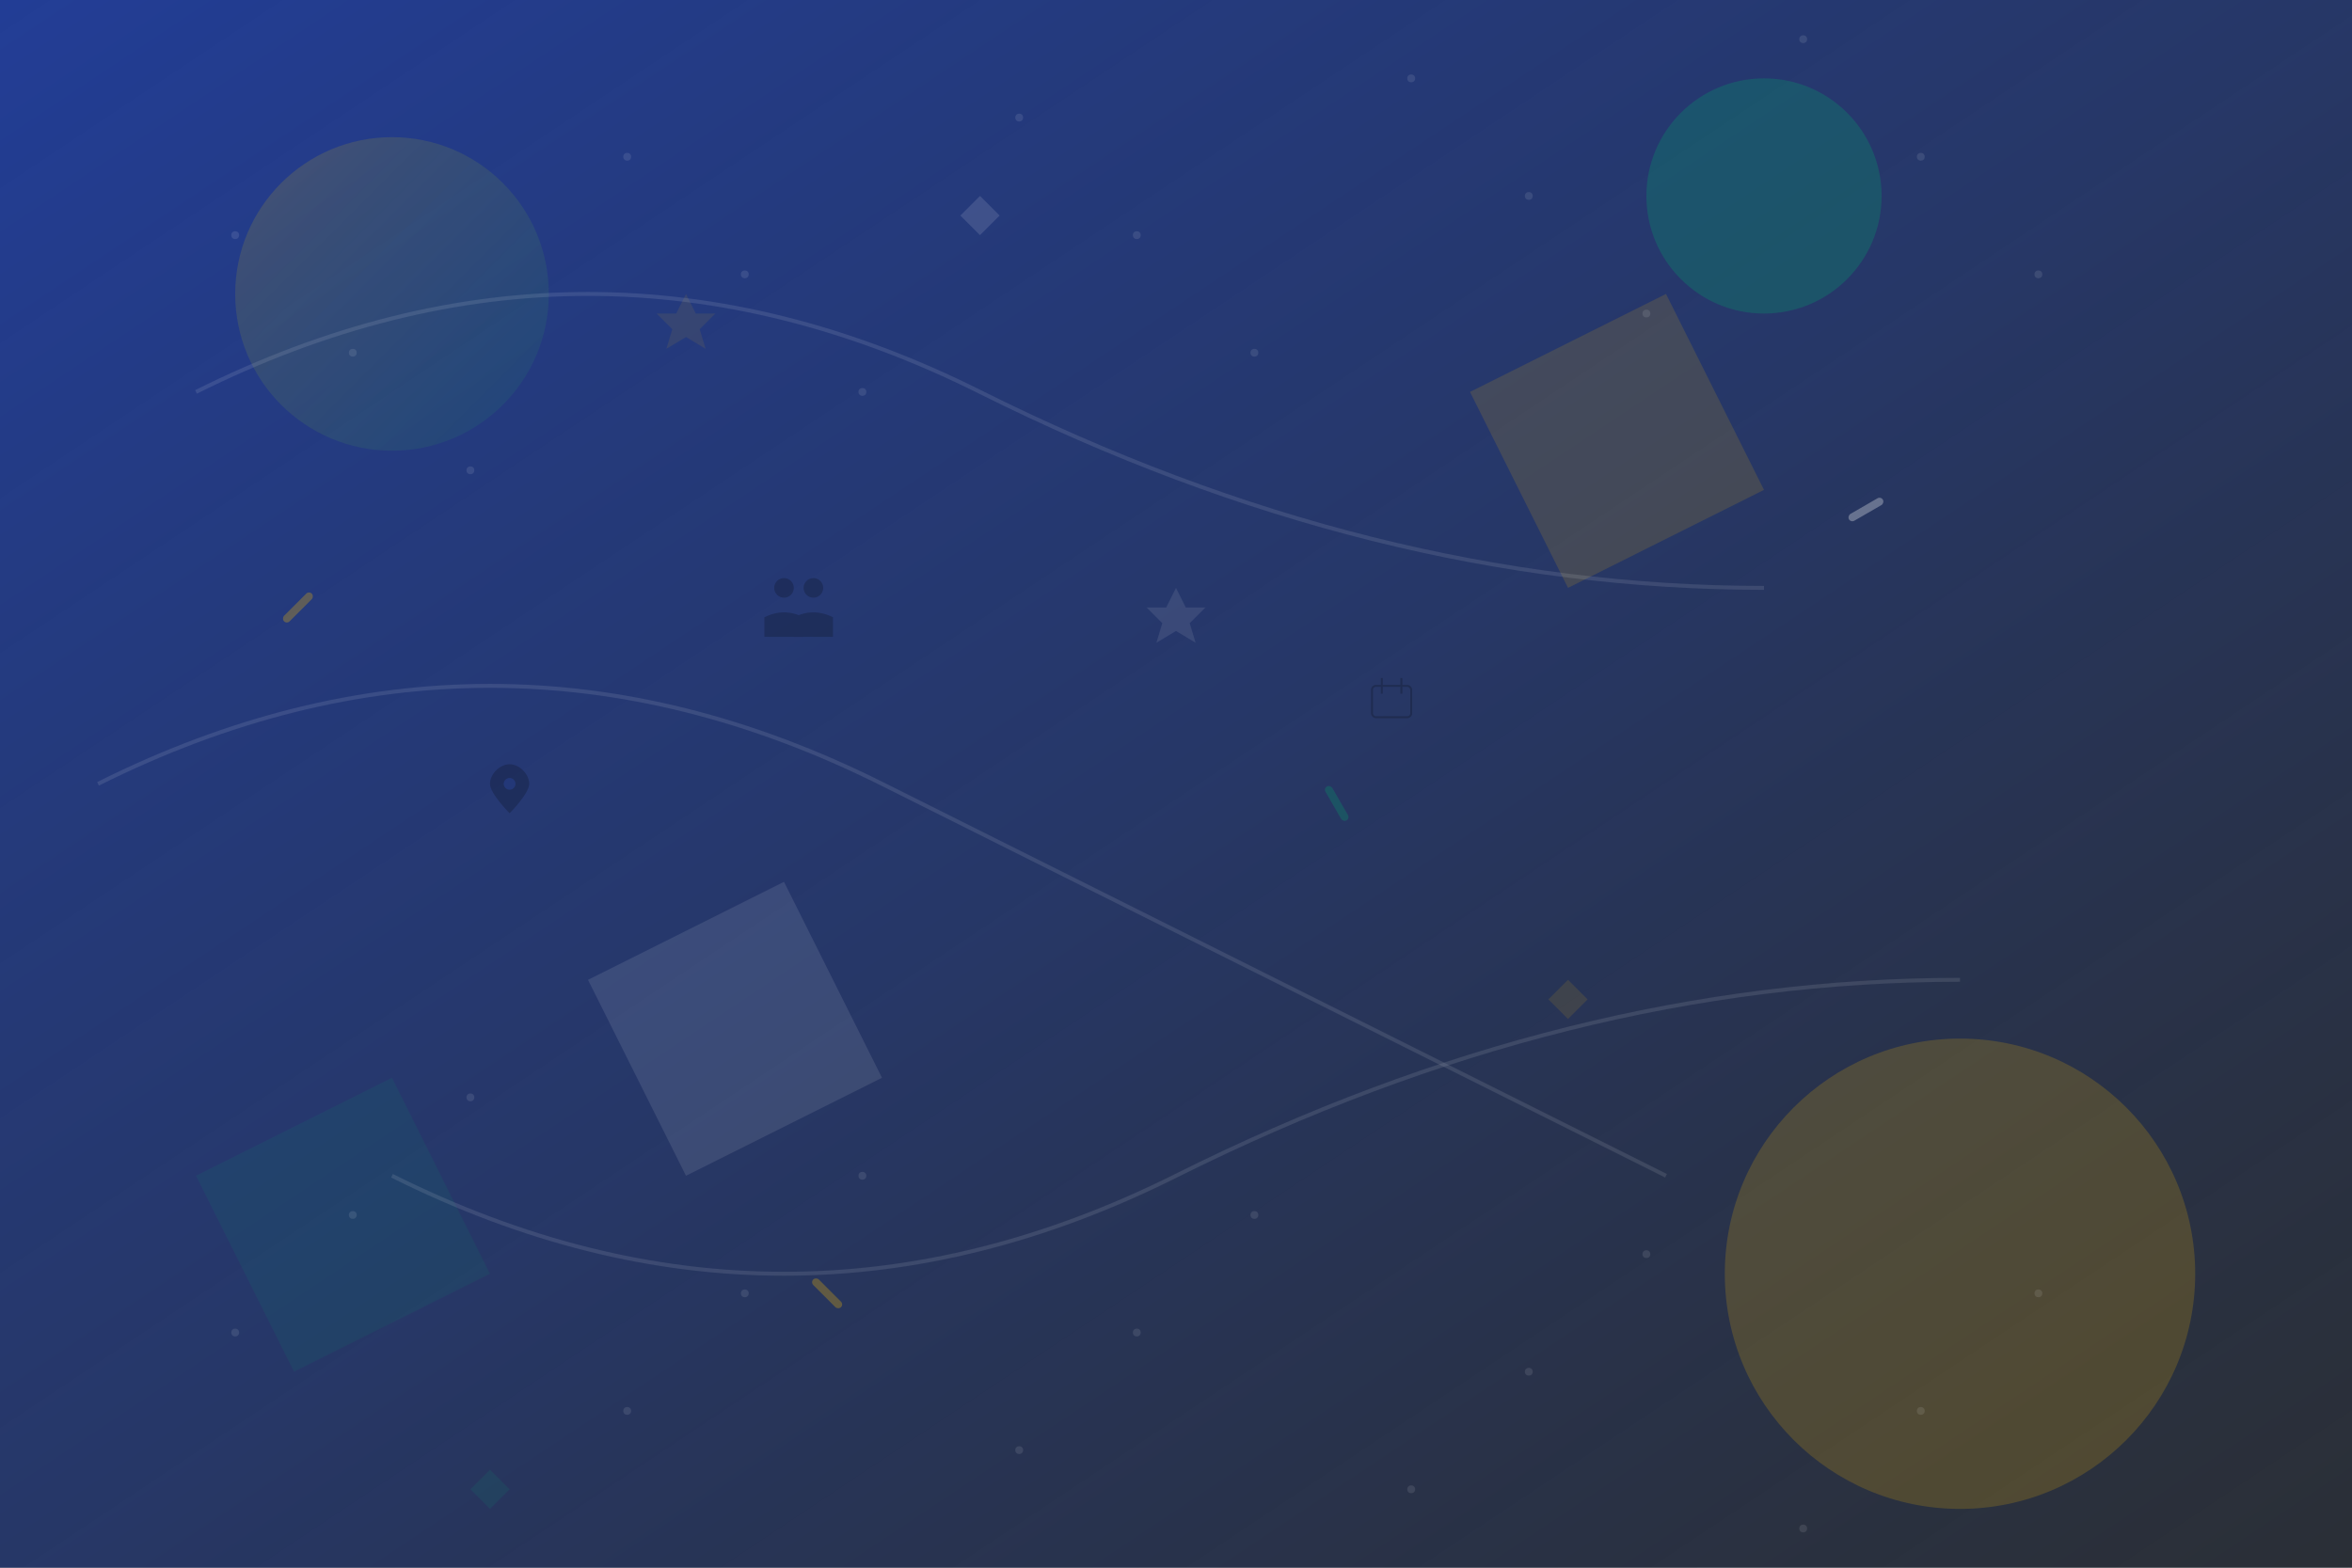 <svg width="1200" height="800" viewBox="0 0 1200 800" fill="none" xmlns="http://www.w3.org/2000/svg">
  <rect x="0" y="0" width="1200" height="800" fill="#333333" stroke="none"/>
  <!-- Abstract background with geometric shapes -->
  <defs>
    <linearGradient id="grad1" x1="0%" y1="0%" x2="100%" y2="100%">
      <stop offset="0%" style="stop-color:#1e40af;stop-opacity:0.8" />
      <stop offset="50%" style="stop-color:#1e3a8a;stop-opacity:0.6" />
      <stop offset="100%" style="stop-color:#1e293b;stop-opacity:0.4" />
    </linearGradient>
    
    <linearGradient id="grad2" x1="0%" y1="0%" x2="100%" y2="100%">
      <stop offset="0%" style="stop-color:#eab308;stop-opacity:0.3" />
      <stop offset="100%" style="stop-color:#059669;stop-opacity:0.2" />
    </linearGradient>
  </defs>
  
  <!-- Base background -->
  <rect width="1200" height="800" fill="url(#grad1)"/>
  
  <!-- Large abstract shapes -->
  <circle cx="200" cy="150" r="80" fill="url(#grad2)" opacity="0.6"/>
  <circle cx="1000" cy="650" r="120" fill="rgba(234, 179, 8, 0.2)"/>
  <circle cx="900" cy="100" r="60" fill="rgba(5, 150, 105, 0.3)"/>
  
  <!-- Geometric patterns -->
  <polygon points="300,500 400,450 450,550 350,600" fill="rgba(255, 255, 255, 0.1)"/>
  <polygon points="750,200 850,150 900,250 800,300" fill="rgba(234, 179, 8, 0.15)"/>
  <polygon points="100,600 200,550 250,650 150,700" fill="rgba(5, 150, 105, 0.1)"/>
  
  <!-- Floating elements representing events/celebrations -->
  <g opacity="0.3">
    <!-- Confetti-like shapes -->
    <rect x="150" y="300" width="4" height="20" rx="2" fill="#eab308" transform="rotate(45 152 310)"/>
    <rect x="680" y="400" width="4" height="20" rx="2" fill="#059669" transform="rotate(-30 682 410)"/>
    <rect x="950" y="250" width="4" height="20" rx="2" fill="#ffffff" transform="rotate(60 952 260)"/>
    <rect x="420" y="650" width="4" height="20" rx="2" fill="#eab308" transform="rotate(-45 422 660)"/>
    
    <!-- Diamond shapes -->
    <polygon points="500,100 510,110 500,120 490,110" fill="rgba(255, 255, 255, 0.4)"/>
    <polygon points="800,500 810,510 800,520 790,510" fill="rgba(234, 179, 8, 0.4)"/>
    <polygon points="250,750 260,760 250,770 240,760" fill="rgba(5, 150, 105, 0.4)"/>
    
    <!-- Star-like shapes -->
    <path d="M600,300 L605,310 L615,310 L607,318 L610,328 L600,322 L590,328 L593,318 L585,310 L595,310 Z" fill="rgba(255, 255, 255, 0.3)"/>
    <path d="M350,150 L355,160 L365,160 L357,168 L360,178 L350,172 L340,178 L343,168 L335,160 L345,160 Z" fill="rgba(234, 179, 8, 0.3)"/>
  </g>
  
  <!-- Curved lines representing connections/networks -->
  <g stroke="rgba(255, 255, 255, 0.2)" stroke-width="2" fill="none" opacity="0.5">
    <path d="M100,200 Q300,100 500,200 T900,300"/>
    <path d="M200,600 Q400,700 600,600 T1000,500"/>
    <path d="M50,400 Q250,300 450,400 T850,600"/>
  </g>
  
  <!-- Dotted pattern overlay -->
  <g fill="rgba(255, 255, 255, 0.1)">
    <circle cx="120" cy="120" r="2"/>
    <circle cx="180" cy="180" r="2"/>
    <circle cx="240" cy="240" r="2"/>
    <circle cx="320" cy="80" r="2"/>
    <circle cx="380" cy="140" r="2"/>
    <circle cx="440" cy="200" r="2"/>
    <circle cx="520" cy="60" r="2"/>
    <circle cx="580" cy="120" r="2"/>
    <circle cx="640" cy="180" r="2"/>
    <circle cx="720" cy="40" r="2"/>
    <circle cx="780" cy="100" r="2"/>
    <circle cx="840" cy="160" r="2"/>
    <circle cx="920" cy="20" r="2"/>
    <circle cx="980" cy="80" r="2"/>
    <circle cx="1040" cy="140" r="2"/>
    
    <!-- Bottom section dots -->
    <circle cx="120" cy="680" r="2"/>
    <circle cx="180" cy="620" r="2"/>
    <circle cx="240" cy="560" r="2"/>
    <circle cx="320" cy="720" r="2"/>
    <circle cx="380" cy="660" r="2"/>
    <circle cx="440" cy="600" r="2"/>
    <circle cx="520" cy="740" r="2"/>
    <circle cx="580" cy="680" r="2"/>
    <circle cx="640" cy="620" r="2"/>
    <circle cx="720" cy="760" r="2"/>
    <circle cx="780" cy="700" r="2"/>
    <circle cx="840" cy="640" r="2"/>
    <circle cx="920" cy="780" r="2"/>
    <circle cx="980" cy="720" r="2"/>
    <circle cx="1040" cy="660" r="2"/>
  </g>
  
  <!-- Event-themed icons scattered throughout -->
  <g opacity="0.2" fill="rgba(255, 255, 255, 0.6)">
    <!-- Calendar icon -->
    <rect x="700" y="350" width="20" height="16" rx="2" fill="none" stroke="currentColor" stroke-width="1"/>
    <line x1="705" y1="346" x2="705" y2="354" stroke="currentColor" stroke-width="1"/>
    <line x1="715" y1="346" x2="715" y2="354" stroke="currentColor" stroke-width="1"/>
    
    <!-- People/team icon -->
    <circle cx="400" cy="300" r="5" fill="currentColor"/>
    <circle cx="415" cy="300" r="5" fill="currentColor"/>
    <path d="M390,315 Q400,310 410,315 L410,325 L390,325 Z" fill="currentColor"/>
    <path d="M405,315 Q415,310 425,315 L425,325 L405,325 Z" fill="currentColor"/>
    
    <!-- Location/venue icon -->
    <path d="M250,400 C250,395 255,390 260,390 C265,390 270,395 270,400 C270,405 260,415 260,415 C260,415 250,405 250,400 Z" fill="currentColor"/>
    <circle cx="260" cy="400" r="3" fill="rgba(30, 64, 175, 0.8)"/>
  </g>
</svg>
